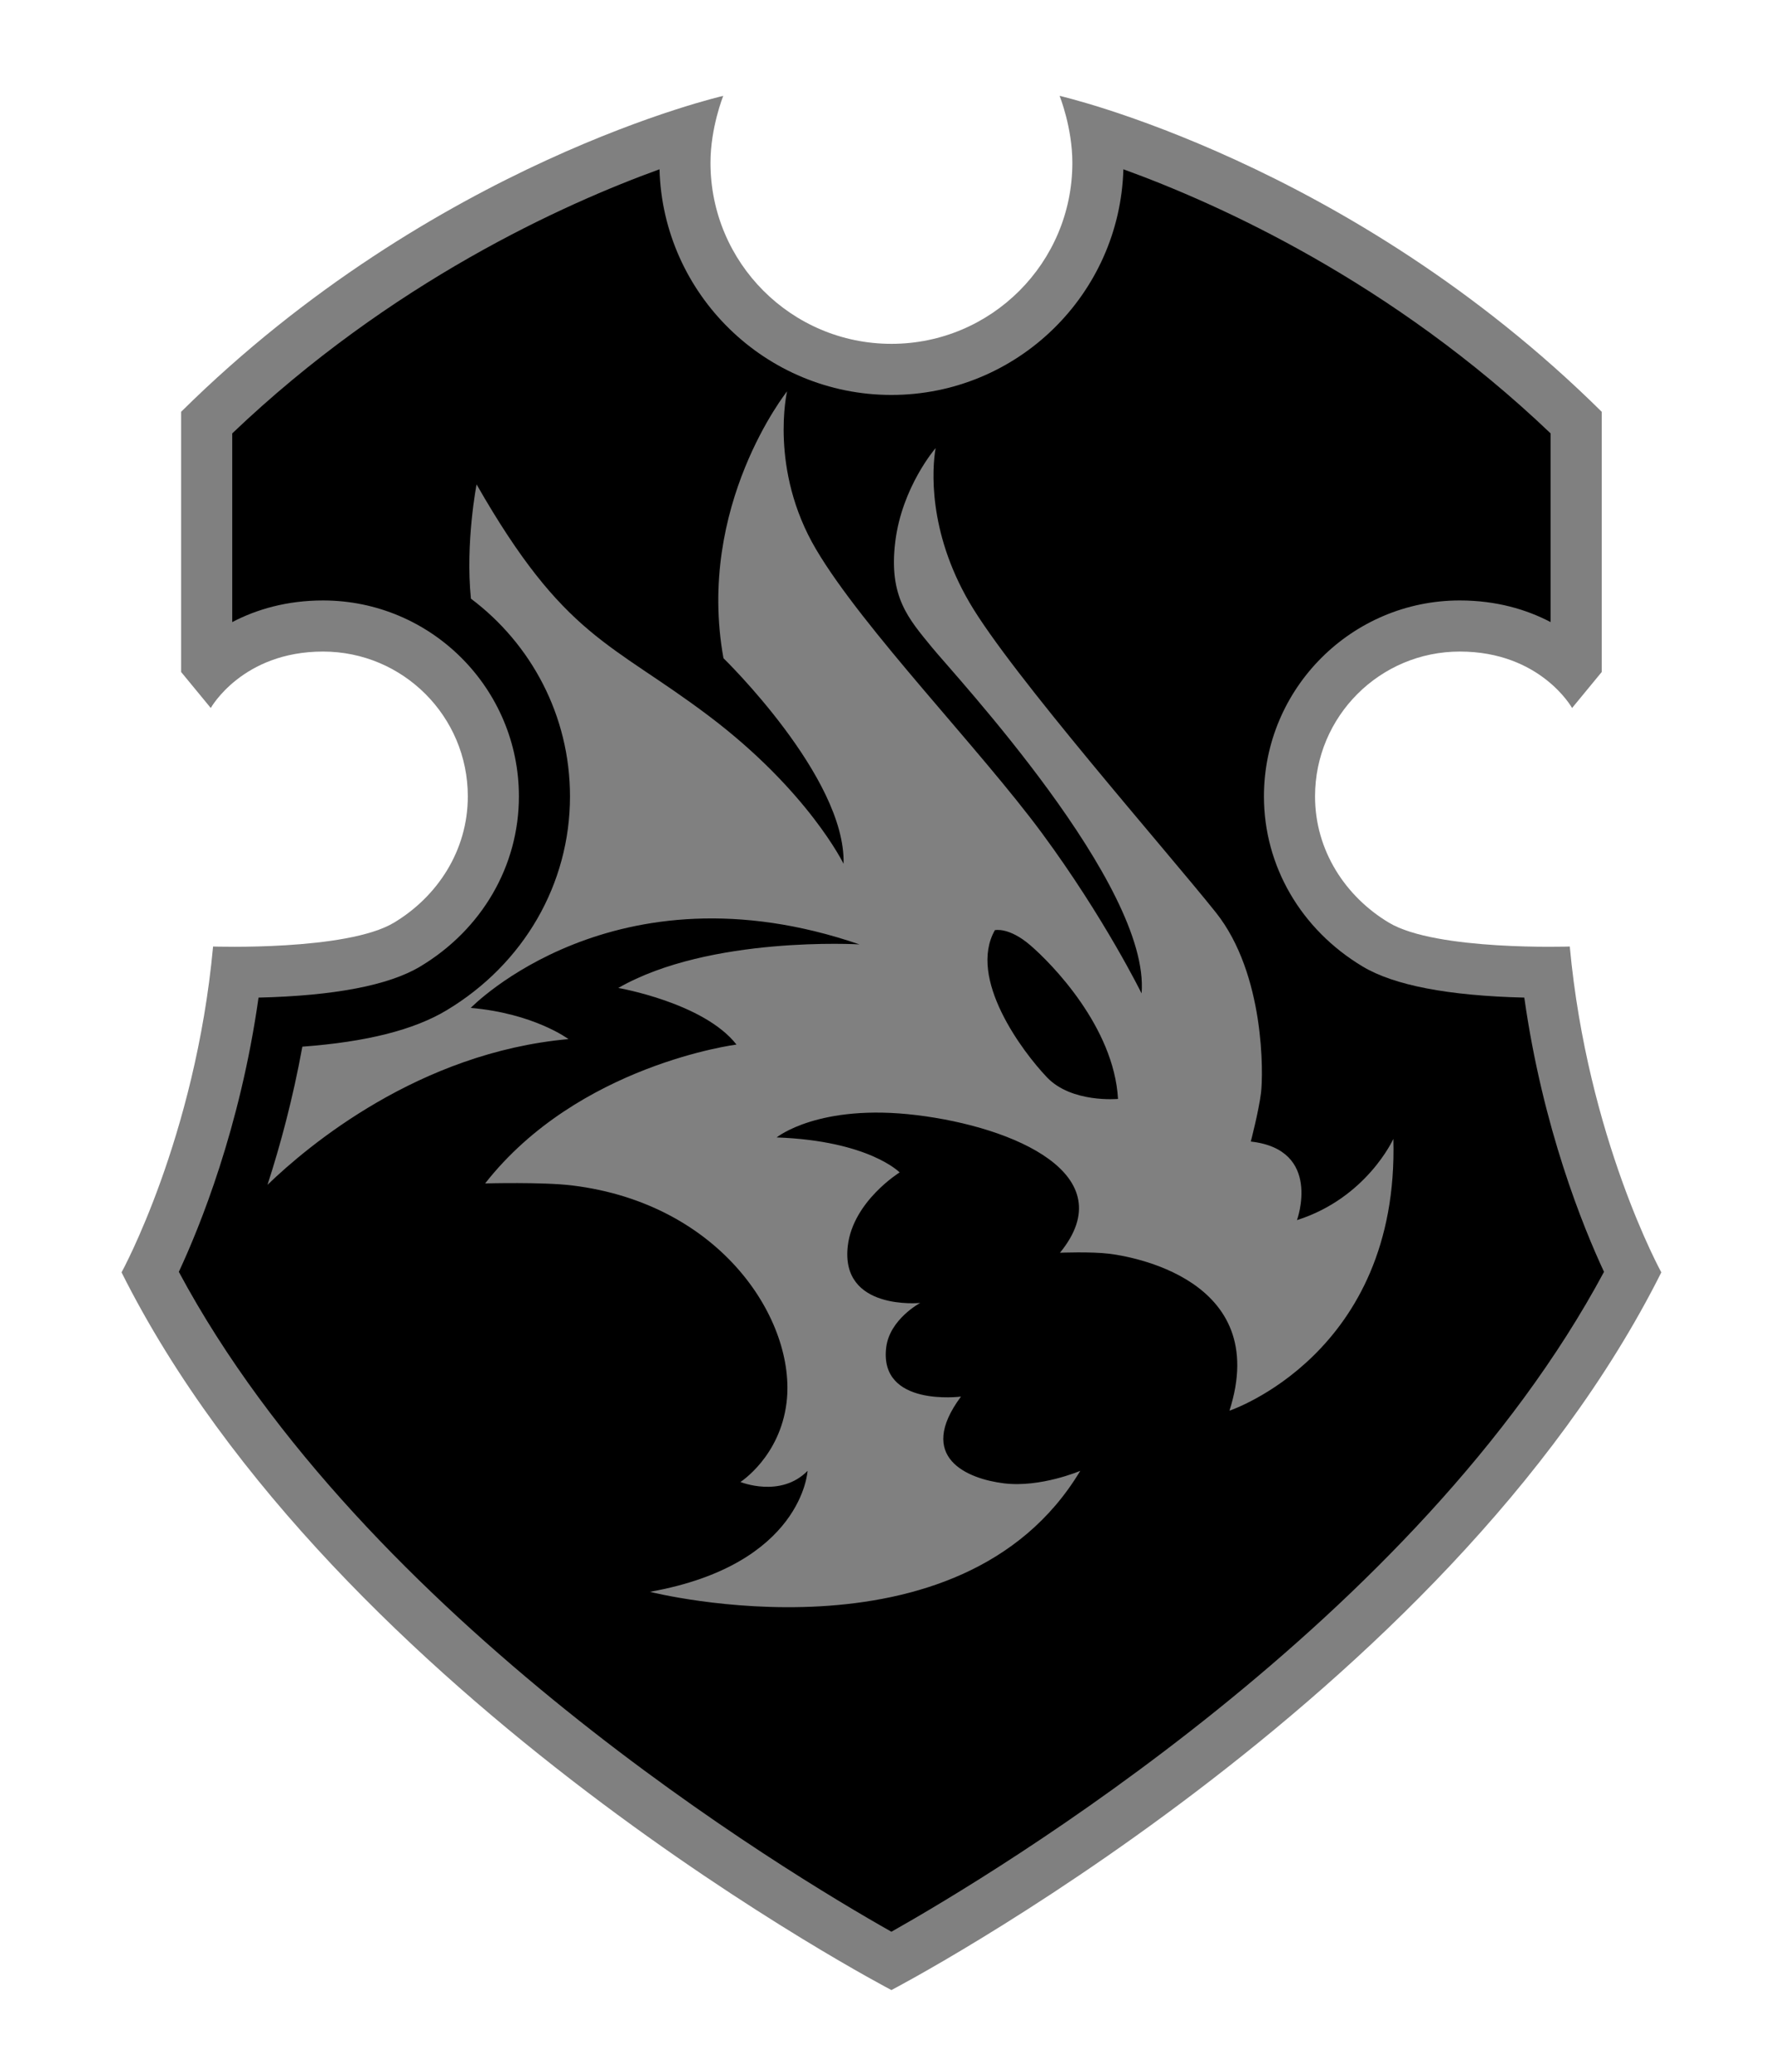 <?xml version="1.0" encoding="utf-8"?>
<!-- Generator: Adobe Illustrator 15.1.0, SVG Export Plug-In . SVG Version: 6.00 Build 0)  -->
<!DOCTYPE svg PUBLIC "-//W3C//DTD SVG 1.1//EN" "http://www.w3.org/Graphics/SVG/1.1/DTD/svg11.dtd">
<svg version="1.1" id="Layer_1" xmlns="http://www.w3.org/2000/svg" xmlns:xlink="http://www.w3.org/1999/xlink" x="0px" y="0px"
	 width="300px" height="350px" viewBox="0 0 300 350" enable-background="new 0 0 300 350" xml:space="preserve">
<g id="Layer_1_1_">
</g>
<g>
	<path fill="#808080" d="M150.662,336.198c0,0,93.904-48.932,130.124-121.247c0,0-12.476-22.666-15.472-55.047c0,0-22.571,0.764-30.564-4.025
		c-7.336-4.396-12.49-12.178-12.49-21.339c0-13.513,10.953-24.466,24.465-24.466c13.673,0,18.979,9.534,18.979,9.534l5.008-6.079
		V69.566c-42.695-42.241-91.624-53.369-91.624-53.369s2.156,5.331,2.156,11.308c0,16.89-13.69,30.582-30.582,30.582
		c-16.89,0-30.58-13.692-30.58-30.582c0-5.977,2.159-11.308,2.159-11.308s-48.93,11.128-91.625,53.369v43.963l5.008,6.079
		c0,0,5.306-9.534,18.978-9.534c13.513,0,24.466,10.953,24.466,24.466c0,9.161-5.154,16.943-12.49,21.339
		c-7.993,4.789-30.564,4.025-30.564,4.025c-2.998,32.381-15.47,55.047-15.47,55.047C56.761,287.267,150.662,336.198,150.662,336.198
		z"/>
	<path d="M150.662,326.344c-17.635-9.948-88.972-52.8-120.438-111.48c3.495-7.486,10.362-24.28,13.472-46.33
		c12.84-0.311,22.021-2.073,27.32-5.249c10.448-6.26,16.686-17.006,16.686-28.745c0-18.251-14.848-33.1-33.1-33.1
		c-6.145,0-11.261,1.514-15.35,3.656V73.216c26.831-25.586,55.998-38.744,72.212-44.617c0.58,21.121,17.943,38.122,39.198,38.122
		c21.26,0,38.621-17.001,39.203-38.122c16.21,5.871,45.377,19.028,72.21,44.617v31.879c-4.088-2.142-9.203-3.656-15.351-3.656
		c-18.252,0-33.1,14.849-33.1,33.1c0,11.739,6.24,22.485,16.687,28.745c5.301,3.176,14.479,4.938,27.318,5.249
		c3.111,22.049,9.979,38.843,13.472,46.33C239.639,273.544,168.301,316.396,150.662,326.344z"/>
	<g>
		<path fill="#808080" d="M79.564,170.271c0,0,24.182-24.962,65.7-10.726c0,0-25.308-1.51-40.764,7.36c0,0,14.436,2.483,19.977,9.562
			c0,0-26.75,3.387-42.482,23.458c0,0,9.697-0.267,14.696,0.342c25.356,3.087,37.915,22.979,36.249,36.669
			c-1.116,9.166-7.797,13.428-7.797,13.428s6.793,2.761,11.347-1.88c0,0-0.842,15.844-26.653,20.435c0,0,52.499,13.34,72.742-20.439
			c0,0-6.692,2.868-12.884,2.114c-6.188-0.754-14.934-4.354-7.275-14.658c0,0-13.871,1.815-12.639-8.306
			c0.578-4.763,5.746-7.514,5.746-7.514s-13.576,1.366-12.229-9.706c0.915-7.499,8.753-12.343,8.753-12.343
			s-5.15-5.339-20.785-5.914c0,0,7.106-5.781,23.656-3.766c16.546,2.015,35.016,10.063,24.229,23.248c0,0,5.219-0.209,8.314,0.168
			s27.533,4.076,20.329,26.516c0,0,28.713-9.552,27.702-45.919c0,0-4.476,9.969-16.289,13.724c0,0,4.35-11.913-7.806-13.273
			c0,0,1.35-5.151,1.729-8.247c0.375-3.096,0.686-20.031-7.646-30.469c-8.334-10.438-34.602-40.277-41.646-52.371
			c-7.045-12.093-6.298-22.694-5.706-26.065c0,0-5.691,6.557-6.822,15.842c-1.131,9.285,2.227,12.956,6.169,17.786
			c3.942,4.829,36.968,40.202,35.464,58.502c0,0-6.244-12.72-16.821-27.056c-10.577-14.335-30.231-34.489-38.195-47.963
			s-4.904-26.692-4.904-26.692s-15.401,19.327-10.747,45.083c0,0,20.691,20.097,20.298,34.729c0,0-5.991-12.328-22.81-25.008
			c-16.526-12.458-24.377-13.116-39.216-39.086c0,0-1.914,9.833-0.956,19.3c10.159,7.619,16.745,19.756,16.745,33.404
			c0,14.802-7.81,28.317-20.883,36.152c-5.523,3.308-13.529,5.329-24.353,6.13c-1.61,8.826-3.731,16.684-5.894,23.343
			c6.842-6.604,25.589-22.349,50.87-24.62C96.078,175.545,90.323,171.219,79.564,170.271z M168.151,157.138
			c0,0,2.361-0.558,5.971,2.539c3.611,3.098,14.146,13.804,14.839,25.972c0,0-7.823,0.736-11.999-3.639
			C172.781,177.636,163.534,165.274,168.151,157.138z"/>
	</g>
</g>
</svg>
